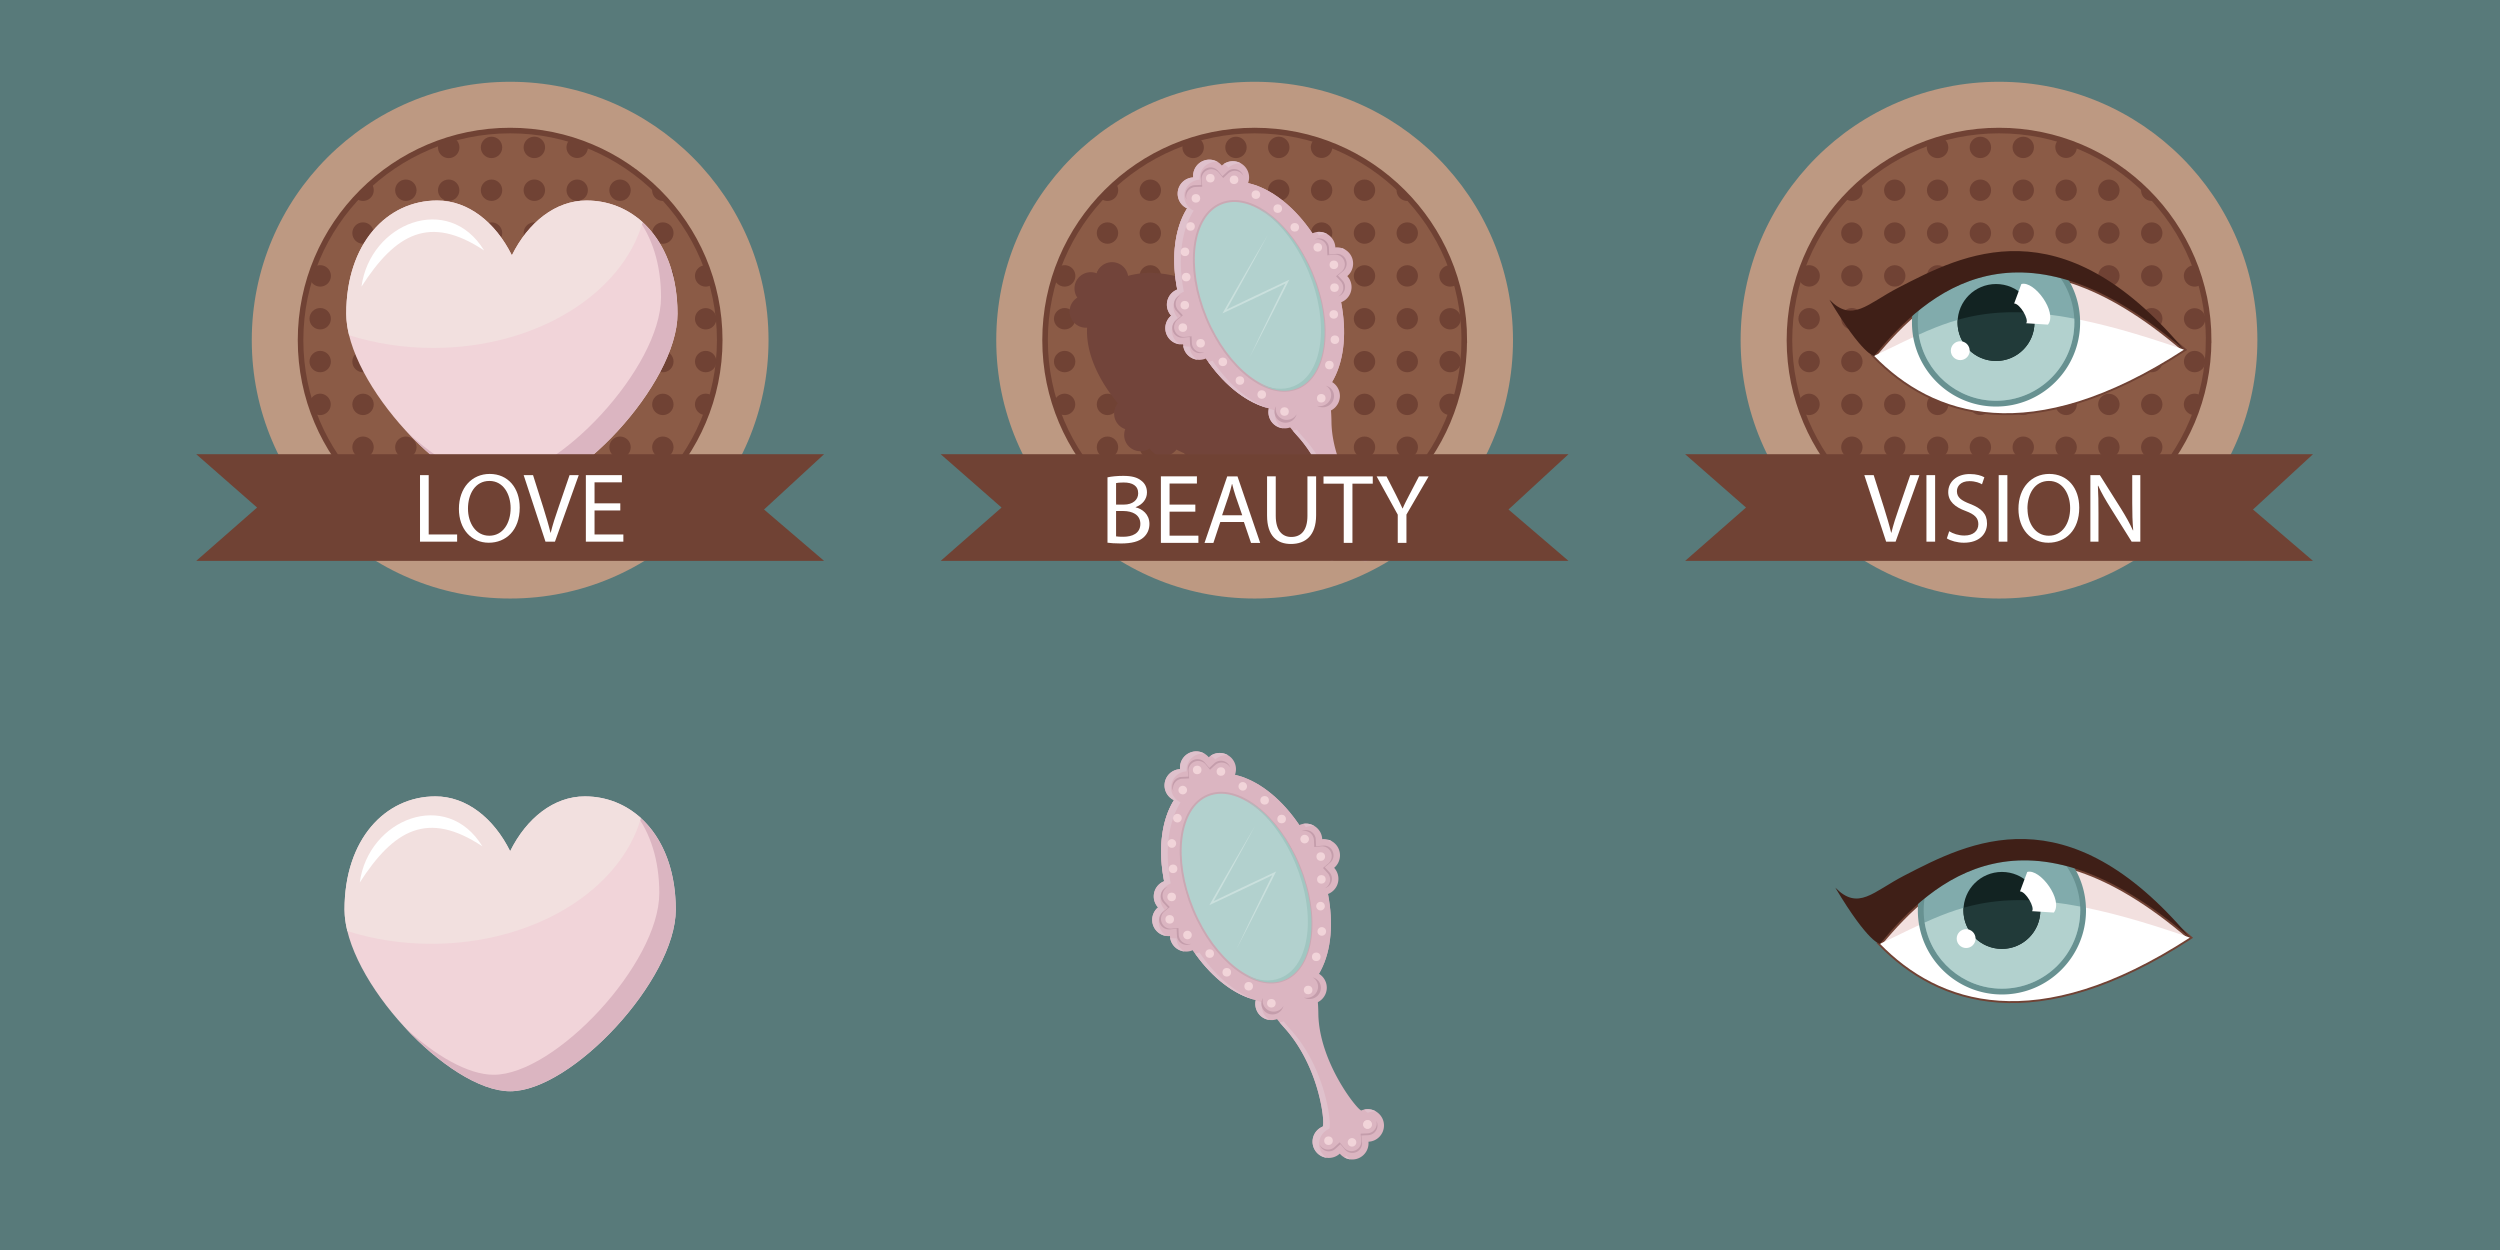 <svg xmlns="http://www.w3.org/2000/svg" viewBox="0 0 2000 1000"><path fill="#587A7A" d="M0 0h2000v1000H0z"/><circle cy="272.12" cx="408.12" r="206.7" fill="#BD9982"/><path stroke="#704234" stroke-width="4.461" stroke-miterlimit="10" d="M575.78 272.11c.001 92.452-75.215 167.67-167.67 167.67-92.452 0-167.67-75.216-167.67-167.67 0-92.452 75.215-167.67 167.67-167.67 92.46.01 167.68 75.22 167.67 167.67z" fill="#8B5B46"/><path d="M564.55 263.55a8.563 8.563 0 008.562-8.564 8.564 8.564 0 00-17.127-.001c0 4.72 3.84 8.56 8.57 8.56z" fill="#704234"/><circle cy="289.25" cx="564.55" r="8.564" fill="#704234"/><circle cy="186.45" cx="530.28" r="8.564" fill="#704234"/><circle cy="220.72" cx="530.28" r="8.564" fill="#704234"/><circle cy="254.98" cx="530.28" r="8.564" fill="#704234"/><circle cy="289.25" cx="530.28" r="8.564" fill="#704234"/><circle cy="323.51" cx="530.28" r="8.564" fill="#704234"/><circle cy="357.78" cx="530.28" r="8.564" fill="#704234"/><circle cy="152.18" cx="496.02" r="8.564" fill="#704234"/><circle cy="186.45" cx="496.02" r="8.564" fill="#704234"/><circle cy="220.72" cx="496.02" r="8.564" fill="#704234"/><circle cy="254.98" cx="496.02" r="8.564" fill="#704234"/><circle cy="289.25" cx="496.02" r="8.564" fill="#704234"/><path d="M496.02 332.08a8.563 8.563 0 008.562-8.565 8.564 8.564 0 00-17.127 0c-.01 4.72 3.82 8.56 8.56 8.56z" fill="#704234"/><circle cy="357.78" cx="496.02" r="8.564" fill="#704234"/><circle cy="392.04" cx="496.02" r="8.564" fill="#704234"/><circle cy="152.18" cx="461.75" r="8.564" fill="#704234"/><circle cy="186.45" cx="461.75" r="8.564" fill="#704234"/><circle cy="220.72" cx="461.75" r="8.564" fill="#704234"/><circle cy="254.98" cx="461.75" r="8.564" fill="#704234"/><circle cy="289.25" cx="461.75" r="8.564" fill="#704234"/><circle cy="323.51" cx="461.75" r="8.564" fill="#704234"/><circle cy="357.78" cx="461.75" r="8.564" fill="#704234"/><circle cy="392.04" cx="461.75" r="8.564" fill="#704234"/><g><path d="M427.48 126.48a8.563 8.563 0 008.562-8.564 8.563 8.563 0 10-17.127-.001c0 4.73 3.83 8.56 8.56 8.56zM427.48 160.75a8.563 8.563 0 008.562-8.564 8.563 8.563 0 10-17.127 0c0 4.72 3.83 8.56 8.56 8.56zM427.48 195.01a8.563 8.563 0 008.562-8.564 8.563 8.563 0 00-8.562-8.564c-4.732 0-8.565 3.834-8.565 8.564s3.83 8.56 8.56 8.56zM427.48 229.28a8.563 8.563 0 008.562-8.564 8.563 8.563 0 10-17.127 0c0 4.73 3.83 8.56 8.56 8.56zM427.48 263.55a8.563 8.563 0 008.562-8.564 8.563 8.563 0 10-17.127 0c0 4.72 3.83 8.55 8.56 8.56zM427.48 297.81a8.563 8.563 0 008.562-8.564 8.564 8.564 0 00-17.127-.001c0 4.73 3.83 8.56 8.56 8.56zM427.48 332.08a8.563 8.563 0 008.562-8.565 8.563 8.563 0 10-17.127 0c0 4.72 3.83 8.56 8.56 8.56zM427.48 366.34c4.729 0 8.562-3.835 8.562-8.564s-3.833-8.563-8.562-8.563a8.563 8.563 0 00-8.565 8.563c0 4.73 3.83 8.56 8.56 8.56zM427.48 400.61a8.563 8.563 0 008.562-8.565 8.564 8.564 0 00-17.127 0c0 4.73 3.83 8.57 8.56 8.57z" fill="#704234"/><circle cy="426.31" cx="427.48" r="8.564" fill="#704234"/></g><g><circle cy="117.92" cx="393.22" r="8.564" fill="#704234"/><circle cy="152.18" cx="393.22" r="8.564" fill="#704234"/><circle cy="186.45" cx="393.22" r="8.564" fill="#704234"/><circle cy="220.72" cx="393.22" r="8.564" fill="#704234"/><circle cy="254.98" cx="393.22" r="8.564" fill="#704234"/><circle cy="289.25" cx="393.22" r="8.564" fill="#704234"/><circle cy="323.51" cx="393.22" r="8.564" fill="#704234"/><circle cy="357.78" cx="393.22" r="8.564" fill="#704234"/><circle cy="392.04" cx="393.22" r="8.564" fill="#704234"/><circle cy="426.31" cx="393.22" r="8.565" fill="#704234"/></g><g><circle cy="152.18" cx="358.95" r="8.564" fill="#704234"/><circle cy="186.45" cx="358.95" r="8.564" fill="#704234"/><circle cy="220.72" cx="358.95" r="8.564" fill="#704234"/><circle cy="254.98" cx="358.95" r="8.564" fill="#704234"/><circle cy="289.25" cx="358.95" r="8.564" fill="#704234"/><circle cy="323.51" cx="358.95" r="8.564" fill="#704234"/><circle cy="357.78" cx="358.95" r="8.564" fill="#704234"/><circle cy="392.04" cx="358.95" r="8.564" fill="#704234"/></g><g><circle cy="152.18" cx="324.68" r="8.564" fill="#704234"/><circle cy="186.45" cx="324.68" r="8.564" fill="#704234"/><circle cy="220.72" cx="324.68" r="8.564" fill="#704234"/><circle cy="254.98" cx="324.68" r="8.564" fill="#704234"/><circle cy="289.25" cx="324.68" r="8.564" fill="#704234"/><circle cy="323.51" cx="324.68" r="8.564" fill="#704234"/><circle cy="357.78" cx="324.68" r="8.564" fill="#704234"/><circle cy="392.04" cx="324.68" r="8.564" fill="#704234"/></g><g><circle cy="186.45" cx="290.42" r="8.564" fill="#704234"/><circle cy="220.72" cx="290.42" r="8.564" fill="#704234"/><circle cy="254.98" cx="290.42" r="8.564" fill="#704234"/><circle cy="289.25" cx="290.42" r="8.564" fill="#704234"/><circle cy="323.51" cx="290.42" r="8.564" fill="#704234"/><circle cy="357.78" cx="290.42" r="8.564" fill="#704234"/></g><g><circle cy="254.98" cx="256.15" r="8.564" fill="#704234"/><circle cy="289.25" cx="256.15" r="8.564" fill="#704234"/></g><path d="M259.49 194.34a8.565 8.565 0 005.226-7.888c0-.407-.038-.805-.094-1.198-1.81 2.97-3.52 6-5.14 9.09zM256.15 229.28a8.564 8.564 0 000-17.128 8.534 8.534 0 00-5.497 2 166.378 166.378 0 00-2.86 8.422c.86 3.83 4.27 6.7 8.36 6.7zM296.93 146.62a169.326 169.326 0 00-12.192 11.952 8.52 8.52 0 005.685 2.172 8.563 8.563 0 006.513-14.124zM331.69 122.84a168.208 168.208 0 00-6.687 3.631c2.77-.11 5.2-1.51 6.69-3.63zM367.52 117.92a8.55 8.55 0 00-4.267-7.399 166.147 166.147 0 00-12.083 3.849 8.531 8.531 0 00-.777 3.551c0 4.73 3.833 8.564 8.563 8.564s8.57-3.83 8.57-8.56zM453.18 117.92a8.565 8.565 0 0017.129.001c0-.516-.052-1.019-.142-1.511a166.258 166.258 0 00-14.071-4.915 8.556 8.556 0 00-2.91 6.42zM522.17 149.45a8.527 8.527 0 00-.453 2.733 8.565 8.565 0 0011.145 8.167c-3.4-3.78-6.96-7.42-10.69-10.89zM555.98 220.72a8.563 8.563 0 008.564 8.564 8.509 8.509 0 005.099-1.695 165.995 165.995 0 00-5.08-15.433l-.02-.001c-4.72 0-8.56 3.84-8.56 8.57zM555.98 323.51a8.564 8.564 0 008.564 8.565l.02-.001a166.449 166.449 0 005.08-15.431 8.505 8.505 0 00-5.099-1.696c-4.72 0-8.56 3.83-8.56 8.56zM521.72 392.04c0 .957.164 1.872.453 2.732a169.395 169.395 0 0010.692-10.899 8.56 8.56 0 00-2.581-.397c-4.73.01-8.56 3.85-8.56 8.57zM453.18 426.31a8.538 8.538 0 002.917 6.427 165.563 165.563 0 0014.071-4.916c.089-.491.141-.994.142-1.511a8.563 8.563 0 00-8.564-8.563c-4.73 0-8.57 3.83-8.57 8.56zM367.52 426.31a8.563 8.563 0 00-17.126 0c0 1.269.283 2.468.777 3.552a166.147 166.147 0 0012.083 3.849 8.564 8.564 0 004.26-7.4zM325 417.76a166.077 166.077 0 006.686 3.63 8.54 8.54 0 00-6.69-3.63zM296.93 397.6a8.524 8.524 0 002.056-5.56 8.563 8.563 0 00-8.563-8.563 8.52 8.52 0 00-5.685 2.172c3.85 4.19 7.92 8.18 12.19 11.95zM264.62 358.98c.055-.392.094-.79.094-1.198a8.565 8.565 0 00-5.226-7.888c1.64 3.08 3.34 6.12 5.14 9.09zM256.15 332.08a8.565 8.565 0 000-17.128c-4.091 0-7.508 2.871-8.357 6.706.88 2.841 1.835 5.648 2.861 8.423 1.5 1.23 3.41 1.99 5.5 1.99z" fill="#704234"/><g><path d="M469.28 160.41c-24.775 0-46.651 17.349-59.78 43.835-13.129-26.486-35.006-43.835-59.782-43.835-40.159 0-72.714 34.339-72.714 90.559 0 56.217 83.226 145.32 132.5 145.32 49.271 0 132.5-89.103 132.5-145.32-.02-56.21-32.57-90.55-72.73-90.55z" fill="#F1D4D9"/><path d="M509.54 173.94c11.965 15.488 19.277 37.211 19.277 63.85 0 56.217-83.226 145.32-132.5 145.32-20.519 0-46.924-15.459-70.757-37.556 26.821 28.883 59.539 50.734 83.935 50.734 49.271 0 132.5-89.103 132.5-145.32-.01-35.37-12.9-62.07-32.46-77.02z" fill="#DBB5C1"/><path d="M514.13 177.81c-12.358-11.273-27.924-17.397-44.854-17.397-24.775 0-46.651 17.349-59.78 43.835-13.129-26.486-35.006-43.835-59.782-43.835-40.159 0-72.714 34.339-72.714 90.559 0 5.455.792 11.222 2.252 17.185 20.658 6.562 43.398 10.197 67.281 10.197 82.24.01 150.96-43.06 167.59-100.53z" fill="#F2E0DF"/><path d="M387.27 200.35c-43.639-28.948-70.858-13.394-98.079 28.948 6.91-50.98 69.56-75.61 98.08-28.95z" fill="#FFF"/></g><path fill="#704234" d="M659.26 448.7H156.98l48.68-42.67-48.68-42.67h502.28l-48.03 44.24z"/><g fill="#FFF"><path d="M336.01 380.09h6.949v47.458h22.742v5.764h-29.69v-53.22zM415.77 406.15c0 18.241-11.134 28.032-24.716 28.032-14.135 0-23.926-10.976-23.926-27.085 0-16.898 10.423-27.953 24.637-27.953 14.61 0 24.01 11.13 24.01 27zm-41.38.79c0 11.45 6.159 21.636 17.056 21.636s17.056-10.028 17.056-22.11c0-10.66-5.527-21.715-16.977-21.715s-17.14 10.57-17.14 22.18zM436.38 433.32l-17.451-53.222h7.501l8.292 26.216c2.211 7.186 4.185 13.661 5.686 19.899h.158c1.5-6.159 3.632-12.871 6.08-19.82l9.002-26.295h7.344l-19.03 53.222h-7.58zM496.24 408.36h-20.61v19.188h23.058v5.764h-30.006V380.09h28.822v5.764h-21.873v16.819h20.61v5.69z"/></g><g><circle cy="272.12" cx="1003.7" r="206.7" fill="#BD9982"/><path stroke="#704234" stroke-width="4.461" stroke-miterlimit="10" d="M1171.4 272.11c.001 92.452-75.215 167.67-167.67 167.67-92.452 0-167.67-75.216-167.67-167.67 0-92.452 75.216-167.67 167.67-167.67 92.4.01 167.7 75.22 167.7 167.67z" fill="#8B5B46"/><path d="M1160.1 263.55a8.563 8.563 0 008.562-8.564 8.564 8.564 0 00-17.127-.001c0 4.72 3.9 8.56 8.6 8.56z" fill="#704234"/><circle cy="289.25" cx="1160.1" r="8.564" fill="#704234"/><circle cy="186.45" cx="1125.8" r="8.564" fill="#704234"/><circle cy="220.72" cx="1125.8" r="8.564" fill="#704234"/><circle cy="254.98" cx="1125.8" r="8.564" fill="#704234"/><circle cy="289.25" cx="1125.8" r="8.564" fill="#704234"/><circle cy="323.51" cx="1125.8" r="8.564" fill="#704234"/><circle cy="357.78" cx="1125.8" r="8.564" fill="#704234"/><circle cy="152.18" cx="1091.6" r="8.564" fill="#704234"/><path d="M1091.6 195.01c4.728 0 8.562-3.834 8.562-8.564a8.563 8.563 0 10-17.127 0c0 4.73 3.8 8.56 8.6 8.56z" fill="#704234"/><circle cy="220.72" cx="1091.6" r="8.564" fill="#704234"/><circle cy="254.98" cx="1091.6" r="8.564" fill="#704234"/><path d="M1091.6 297.81a8.562 8.562 0 008.562-8.565 8.564 8.564 0 00-17.126.001c0 4.74 3.8 8.57 8.6 8.57zM1091.6 332.08c4.728 0 8.561-3.834 8.562-8.564a8.562 8.562 0 00-8.562-8.563 8.563 8.563 0 00-8.565 8.563c0 4.72 3.8 8.56 8.6 8.56z" fill="#704234"/><circle cy="357.78" cx="1091.6" r="8.564" fill="#704234"/><circle cy="392.04" cx="1091.6" r="8.565" fill="#704234"/><circle cy="152.18" cx="1057.3" r="8.564" fill="#704234"/><circle cy="186.45" cx="1057.3" r="8.564" fill="#704234"/><circle cy="220.72" cx="1057.3" r="8.564" fill="#704234"/><circle cy="254.98" cx="1057.3" r="8.564" fill="#704234"/><circle cy="289.25" cx="1057.3" r="8.564" fill="#704234"/><circle cy="323.51" cx="1057.3" r="8.564" fill="#704234"/><circle cy="357.78" cx="1057.3" r="8.564" fill="#704234"/><circle cy="392.04" cx="1057.3" r="8.565" fill="#704234"/><g><path d="M1023 126.48a8.563 8.563 0 008.562-8.564 8.563 8.563 0 10-17.127-.001c.1 4.73 3.9 8.56 8.6 8.56zM1023 160.75a8.563 8.563 0 008.562-8.564 8.563 8.563 0 10-17.127 0c.1 4.72 3.9 8.56 8.6 8.56zM1023 195.01a8.563 8.563 0 008.562-8.564 8.563 8.563 0 10-17.127 0c.1 4.73 3.9 8.56 8.6 8.56zM1023 229.28a8.563 8.563 0 008.562-8.564 8.563 8.563 0 10-17.127 0c.1 4.73 3.9 8.56 8.6 8.56zM1023 263.55a8.563 8.563 0 008.562-8.564 8.563 8.563 0 10-17.127 0c.1 4.72 3.9 8.55 8.6 8.56zM1023 297.81a8.563 8.563 0 008.562-8.564 8.563 8.563 0 10-17.127-.001c.1 4.73 3.9 8.56 8.6 8.56zM1023 332.08a8.563 8.563 0 008.562-8.564 8.563 8.563 0 10-17.127 0c.1 4.72 3.9 8.56 8.6 8.56zM1023 366.34a8.563 8.563 0 008.562-8.564 8.562 8.562 0 00-8.562-8.563 8.564 8.564 0 00-8.565 8.563c.1 4.73 3.9 8.56 8.6 8.56zM1023 400.61c4.729 0 8.562-3.836 8.562-8.566a8.562 8.562 0 00-8.562-8.563 8.565 8.565 0 00-8.565 8.563c.1 4.73 3.9 8.57 8.6 8.57z" fill="#704234"/><circle cy="426.31" cx="1023" r="8.564" fill="#704234"/></g><g><circle cy="117.92" cx="988.78" r="8.564" fill="#704234"/><circle cy="152.18" cx="988.78" r="8.564" fill="#704234"/><circle cy="186.45" cx="988.78" r="8.564" fill="#704234"/><circle cy="220.72" cx="988.78" r="8.564" fill="#704234"/><circle cy="254.98" cx="988.78" r="8.564" fill="#704234"/><circle cy="289.25" cx="988.78" r="8.564" fill="#704234"/><circle cy="323.51" cx="988.78" r="8.564" fill="#704234"/><circle cy="357.78" cx="988.78" r="8.564" fill="#704234"/><circle cy="392.04" cx="988.78" r="8.564" fill="#704234"/><circle cy="426.31" cx="988.78" r="8.564" fill="#704234"/></g><g><circle cy="152.18" cx="954.52" r="8.564" fill="#704234"/><circle cy="186.45" cx="954.52" r="8.564" fill="#704234"/><circle cy="220.72" cx="954.52" r="8.564" fill="#704234"/><circle cy="254.98" cx="954.52" r="8.564" fill="#704234"/><circle cy="289.25" cx="954.52" r="8.564" fill="#704234"/><circle cy="323.51" cx="954.52" r="8.564" fill="#704234"/><circle cy="357.78" cx="954.52" r="8.564" fill="#704234"/><circle cy="392.04" cx="954.52" r="8.565" fill="#704234"/></g><g><circle cy="152.18" cx="920.25" r="8.564" fill="#704234"/><circle cy="186.45" cx="920.25" r="8.564" fill="#704234"/><circle cy="220.72" cx="920.25" r="8.564" fill="#704234"/><circle cy="254.98" cx="920.25" r="8.564" fill="#704234"/><circle cy="289.25" cx="920.25" r="8.564" fill="#704234"/><circle cy="323.51" cx="920.25" r="8.564" fill="#704234"/><circle cy="357.78" cx="920.25" r="8.564" fill="#704234"/><circle cy="392.04" cx="920.25" r="8.565" fill="#704234"/></g><g><circle cy="186.45" cx="885.98" r="8.564" fill="#704234"/><circle cy="220.72" cx="885.98" r="8.564" fill="#704234"/><circle cy="254.98" cx="885.98" r="8.564" fill="#704234"/><circle cy="289.25" cx="885.98" r="8.564" fill="#704234"/><circle cy="323.51" cx="885.98" r="8.564" fill="#704234"/><circle cy="357.78" cx="885.98" r="8.564" fill="#704234"/></g><g><circle cy="254.98" cx="851.72" r="8.564" fill="#704234"/><circle cy="289.25" cx="851.72" r="8.564" fill="#704234"/></g><path d="M855.06 194.34a8.565 8.565 0 005.226-7.888c0-.407-.038-.805-.094-1.198-1.82 2.97-3.52 6-5.14 9.09zM851.72 229.28a8.562 8.562 0 008.563-8.564 8.564 8.564 0 00-8.563-8.565c-2.094 0-4.01.754-5.497 2.001a168.39 168.39 0 00-2.86 8.422c.85 3.83 4.27 6.7 8.36 6.7zM892.49 146.62a169.12 169.12 0 00-12.192 11.952 8.52 8.52 0 005.686 2.171 8.563 8.563 0 008.563-8.564c0-2.12-.78-4.06-2.06-5.56zM927.26 122.84a167.512 167.512 0 00-6.687 3.631 8.599 8.599 0 006.69-3.63zM963.08 117.92c0-3.162-1.718-5.916-4.267-7.4a166.147 166.147 0 00-12.083 3.849 8.531 8.531 0 00-.777 3.551c0 4.73 3.834 8.564 8.563 8.564s8.57-3.83 8.57-8.56zM1048.7 117.92a8.565 8.565 0 0017.128.001 8.45 8.45 0 00-.142-1.511 166.258 166.258 0 00-14.071-4.915c-1.8 1.56-3 3.86-3 6.42zM1117.7 149.45a8.527 8.527 0 00-.453 2.733 8.565 8.565 0 0011.145 8.167c-3.4-3.78-6.9-7.42-10.7-10.89zM1151.5 220.72a8.564 8.564 0 008.565 8.564 8.517 8.517 0 005.099-1.695 166.067 166.067 0 00-5.079-15.432l-.02-.001c-4.7 0-8.6 3.84-8.6 8.57zM1151.5 323.51a8.562 8.562 0 008.564 8.564l.02-.001a166.145 166.145 0 005.079-15.431 8.505 8.505 0 00-5.099-1.696c-4.7.01-8.6 3.84-8.6 8.57zM1117.3 392.04c0 .957.163 1.873.453 2.733a168.89 168.89 0 0010.692-10.9 8.564 8.564 0 00-2.581-.397c-4.8.01-8.6 3.85-8.6 8.57zM1048.7 426.31a8.538 8.538 0 002.916 6.426 165.441 165.441 0 0014.071-4.916c.089-.491.142-.994.142-1.51a8.563 8.563 0 00-8.564-8.563c-4.6 0-8.5 3.83-8.5 8.56zM963.08 426.31a8.563 8.563 0 00-17.126 0c0 1.269.283 2.468.777 3.551a166.147 166.147 0 0012.083 3.849 8.564 8.564 0 004.26-7.4zM920.57 417.76a165.398 165.398 0 006.686 3.63 8.555 8.555 0 00-6.69-3.63zM892.49 397.6a8.526 8.526 0 002.056-5.56 8.562 8.562 0 00-8.563-8.563 8.522 8.522 0 00-5.686 2.172c3.86 4.19 7.93 8.18 12.19 11.95zM860.19 358.98c.055-.392.094-.79.094-1.198a8.565 8.565 0 00-5.226-7.888c1.63 3.08 3.33 6.12 5.14 9.09zM851.72 332.08a8.564 8.564 0 000-17.127c-4.091 0-7.508 2.87-8.357 6.706a167.424 167.424 0 002.861 8.423 8.612 8.612 0 005.5 1.99z" fill="#704234"/><path d="M1139.7 404.07a12.917 12.917 0 00-7.681-2.786l.027-.014c-.11-.003-.22.006-.33.006a11.882 11.882 0 00-1.227.051c-.211.019-.423.041-.633.07a14.55 14.55 0 00-1.219.228 11.72 11.72 0 00-.55.146c-.217.061-.432.125-.645.197-.174.059-.344.125-.515.19-.218.084-.434.171-.647.267-.16.072-.317.152-.475.23a13.15 13.15 0 00-.643.34c-.146.085-.29.177-.435.267-.213.133-.423.269-.629.415-.136.096-.266.2-.397.301-.205.158-.408.318-.604.489-.037.032-.076.059-.112.091l.011.003a13.059 13.059 0 00-1.558 1.633c-1.526 1.927-48.419-16.813-67.945-51.153-1.5-2.639-3.07-5.179-4.7-7.626 3.761-5.579 2.655-13.195-2.709-17.439a12.921 12.921 0 00-7.552-2.783c.26-8.878-1.579-18.33-5.485-28.107-4.267-10.681-10.845-21.304-19.217-31.235.073-.088.153-.166.225-.256 4.454-5.63 3.503-13.805-2.126-18.261a13.003 13.003 0 00-3.971-2.146c2.002-5.173.518-11.258-4.06-14.882a12.942 12.942 0 00-9.055-2.759c-.078.005-.155.014-.232.021a12.998 12.998 0 00-6.129 2.207 12.962 12.962 0 00-3.003-3.373 12.92 12.92 0 00-7.681-2.786c.01-.004.019-.01.027-.014-.121-.004-.242.004-.363.004-.174 0-.348 0-.521.006-.227.008-.452.026-.679.046-.168.015-.337.027-.506.049-.232.03-.464.072-.695.115-.158.029-.317.053-.475.087-.259.058-.514.131-.77.204-.126.037-.255.064-.38.105-.366.117-.727.251-1.083.401-.158.067-.312.147-.468.221-.202.095-.406.188-.604.293-.171.092-.336.194-.503.293-.177.106-.354.21-.526.324-.168.11-.33.229-.493.349-.103.075-.21.142-.312.22l.013.007a12.963 12.963 0 00-2.24 2.199c-.071.09-.129.186-.198.278-11.59-5.868-23.438-9.831-34.813-11.531-7.646-1.143-14.861-1.23-21.556-.297l.085-.021c-.093.012-.183.031-.274.044-.527.075-1.046.166-1.566.254-.347.059-.7.104-1.044.169l.003.017c-1.544.29-3.069.615-4.552 1.02-.289.079-.563.182-.85.265a12.936 12.936 0 00-12.443-10.987c.009-.003.019-.01.027-.013-.09-.003-.179.008-.27.007-.307-.003-.612.006-.918.024-.158.01-.315.018-.474.033-.343.033-.683.083-1.021.144-.116.021-.233.034-.349.058-.458.094-.912.209-1.359.353-.031.01-.062.024-.093.034-.408.134-.809.29-1.203.464-.132.058-.259.126-.389.189-.292.14-.579.289-.86.452a13.977 13.977 0 00-1.197.79c-.14.104-.278.206-.414.315-.256.205-.501.425-.743.652-.112.105-.228.205-.338.315-.342.345-.672.707-.98 1.097a12.852 12.852 0 00-.747 1.054c-.217.339-.415.685-.598 1.036l-.008.014h.001c-.314.607-.584 1.23-.795 1.867a12.966 12.966 0 00-4.28-.859h.001H873a13.068 13.068 0 00-4.32.599l-.12.037c-.453.147-.9.317-1.338.515l-.046.022c-.397.182-.786.389-1.167.613l-.227.134c-.393.242-.777.5-1.147.787-.022.018-.044.039-.067.057a12.936 12.936 0 00-1.223 1.101c-.328.333-.646.679-.942 1.054-3.623 4.577-3.671 10.839-.533 15.415a12.962 12.962 0 00-3.372 3.003c-4.456 5.628-3.505 13.803 2.125 18.259.343.271.695.521 1.057.752.128.082.262.15.392.228.235.14.47.282.71.405.161.082.326.149.489.224.217.1.433.203.653.291.178.069.357.125.537.188.211.073.421.148.635.209.188.054.379.096.569.141.208.05.416.102.626.141.196.037.394.062.59.09.206.028.411.058.617.076.201.019.403.027.605.036.203.009.406.018.609.017.203 0 .406-.009.609-.019.119-.006.239-.002.358-.011-.015.29-.037.58-.046.873-.311 8.962 1.533 18.518 5.483 28.404a96.808 96.808 0 001.614 3.781c.172.381.359.761.536 1.142.411.882.83 1.764 1.271 2.644.222.441.454.881.684 1.321.429.825.866 1.649 1.321 2.471a112.699 112.699 0 002.213 3.814c.256.421.511.842.772 1.263.545.875 1.108 1.746 1.682 2.614.236.358.468.718.71 1.076.688 1.02 1.4 2.034 2.127 3.045.144.199.28.4.425.599a133.893 133.893 0 005.756 7.343c.033.04.064.08.098.12-.072.087-.146.172-.216.259-4.456 5.628-3.504 13.804 2.124 18.26a12.996 12.996 0 003.973 2.147c-2.003 5.174-.519 11.257 4.06 14.88.433.342.885.643 1.345.922.084.05.166.104.251.152.447.258.904.485 1.371.685.085.037.171.07.257.104 1.001.402 2.035.674 3.082.817l.144.021c.534.066 1.07.098 1.605.099l.097-.001a13.003 13.003 0 007.266-2.264c.212.345.444.678.69 1.004l.004.004c.29.385.61.751.948 1.107a13.052 13.052 0 001.358 1.258c.431.341.881.64 1.339.917.134.082.27.155.405.231.354.197.712.376 1.076.537.129.057.256.119.387.172.48.194.968.363 1.462.496.082.022.165.035.247.056a12.833 12.833 0 002.956.381c.106.001.213.01.319.009a13.016 13.016 0 001.528-.106c.104-.014.206-.035.31-.051.412-.063.821-.146 1.227-.249.133-.034.266-.067.398-.105.451-.129.896-.279 1.333-.457.034-.014.071-.022.105-.037h-.006a12.936 12.936 0 005.171-3.919c.071-.09.13-.187.198-.279 1.006.509 2.013.997 3.021 1.476l-.004.004c.079.038.158.071.238.108a128.83 128.83 0 003.342 1.524c.204.091.408.183.613.272 1.107.481 2.217.94 3.325 1.385.222.089.442.181.664.269 1.081.426 2.162.831 3.243 1.222.251.091.501.187.752.276 1.036.368 2.071.712 3.105 1.046.297.096.593.199.888.292.983.309 1.965.595 2.945.874.341.097.683.203 1.022.297.938.257 1.875.489 2.811.719.374.091.75.194 1.123.281.933.217 1.86.408 2.788.597.367.074.736.162 1.103.232a89.716 89.716 0 007.596 1.135c.45.048.89.075 1.336.115.785.072 1.57.145 2.346.192.535.033 1.062.046 1.591.069.673.027 1.348.058 2.013.068.567.009 1.127 0 1.688-.004.613-.004 1.227-.008 1.832-.028.581-.019 1.155-.052 1.729-.085a67.896 67.896 0 001.711-.115c.583-.048 1.16-.108 1.736-.172a59.597 59.597 0 004.908-.739 58.709 58.709 0 001.67-.344c.2-.044.406-.078.605-.125l-.174.021c.624-.144 1.25-.285 1.862-.449.016.054.027.109.044.163h-.003l.014.042c.068.232.147.46.229.689a12.402 12.402 0 00.399.996c.064.144.137.284.207.425.093.187.181.374.282.557.169.302.352.598.545.888.084.124.176.243.264.365a11.65 11.65 0 00.737.93c.175.201.358.396.548.588.09.091.178.183.27.272.289.275.589.543.908.796.432.341.883.64 1.342.919.131.079.264.151.396.226.359.201.724.383 1.095.546.122.054.243.113.366.163.486.197.98.367 1.48.502.063.017.129.027.191.043a12.963 12.963 0 001.748.313c.434.049.867.076 1.302.08.084.001.168.008.252.007a13.235 13.235 0 001.567-.109c.078-.01.154-.027.232-.038.443-.066.884-.156 1.319-.268.11-.028.221-.056.331-.087.494-.14.981-.301 1.457-.5l.012-.004a12.911 12.911 0 004.746-3.438 140.427 140.427 0 008.261 3.098c41.065 13.937 66.917 52.456 65.391 54.382-4.456 5.63 22.064 13.564 22.532 12.162a13.012 13.012 0 008.449.308l.081-.025a12.931 12.931 0 006.35-4.341c3.623-4.579 3.671-10.84.533-15.415a12.984 12.984 0 003.374-3.003c4.3-5.6 3.3-13.77-2.3-18.23z" fill="#72443A"/><g><path d="M1099.7 414.99c-2.27.943-34.148-38.222-34.529-77.724-.635-65.932-51.936-107.7-59.488-104.56-7.552 3.139-12.136 67.073 32.142 115.93 29.12 32.134 32.995 78.361 30.727 79.304-6.63 2.755-9.771 10.361-7.015 16.99 2.754 6.63 44.252.58 43.732-4.944a12.94 12.94 0 004.407-.986c6.629-2.755 9.77-10.361 7.016-16.991-2.6-6.63-10.2-9.77-16.9-7.02z" fill="#DBB5C1"/><path d="M1044 324.94c-8.74 3.634-18.639 4.254-28.625 1.799-8.709-2.14-17.401-6.516-25.839-13.009-15.93-12.252-29.781-31.224-39.006-53.422-9.224-22.199-12.898-45.4-10.346-65.333 1.352-10.56 4.383-19.808 9.009-27.49 5.306-8.812 12.729-15.388 21.47-19.021s18.639-4.254 28.626-1.799c8.708 2.142 17.402 6.519 25.84 13.009 15.928 12.252 29.779 31.226 39.005 53.423 9.224 22.199 12.898 45.401 10.347 65.334-1.352 10.56-4.383 19.807-9.01 27.491-5.3 8.81-12.7 15.39-21.5 19.02z" fill="#DBB5C1"/><path d="M1044 324.94c-8.74 3.634-18.639 4.254-28.625 1.799-8.709-2.14-17.401-6.516-25.839-13.009-15.93-12.252-29.781-31.224-39.006-53.422-9.224-22.199-12.898-45.4-10.346-65.333 1.352-10.56 4.383-19.808 9.009-27.49 5.306-8.812 12.729-15.388 21.47-19.021s18.639-4.254 28.626-1.799c8.708 2.142 17.402 6.519 25.84 13.009 15.928 12.252 29.779 31.226 39.005 53.423 9.224 22.199 12.898 45.401 10.347 65.334-1.352 10.56-4.383 19.807-9.01 27.491-5.3 8.81-12.7 15.39-21.5 19.02z" fill="#DBB5C1"/><ellipse cy="236.7" rx="45.902" transform="rotate(-22.564 1007.48 236.714)" ry="79.945" stroke="#CAA8B3" cx="1007.4" stroke-miterlimit="10" stroke-width="1.561" fill="#B2D1CE"/><path d="M1005.7 165.67c15.766 9.265 31.177 27.833 41.137 51.803 16.943 40.771 11.701 81.71-11.708 91.438-8.798 3.656-18.911 2.382-29.006-2.795 11.054 6.495 22.282 8.418 31.931 4.409 23.409-9.728 28.65-50.667 11.708-91.438-10.5-25.45-27.2-44.82-44-53.42z" fill="#A1C6C1"/><path d="M981.29 129.98a13.02 13.02 0 00-3.807 2.429c-3.547-4.266-9.586-5.924-14.978-3.684-5.392 2.241-8.476 7.69-7.957 13.214a12.995 12.995 0 00-4.406.986c-6.63 2.755-9.771 10.362-7.015 16.992 2.754 6.628 10.362 9.768 16.99 7.014 5.393-2.24 8.477-7.691 7.957-13.214a12.98 12.98 0 004.406-.985c1.441-.6 2.721-1.43 3.808-2.429 3.549 4.265 9.589 5.923 14.979 3.683 6.629-2.754 9.77-10.362 7.016-16.99-2.76-6.63-10.37-9.77-17-7.02zM1063.9 328.75c-1.443.6-2.932.919-4.407.985.521 5.524-2.563 10.976-7.956 13.217-5.392 2.24-11.43.58-14.979-3.686a12.962 12.962 0 01-3.806 2.429c-6.629 2.755-14.236-.387-16.991-7.015-2.755-6.629.386-14.237 7.015-16.992 5.392-2.24 11.43-.58 14.979 3.685a12.98 12.98 0 013.808-2.429c1.443-.6 2.932-.919 4.407-.985-.52-5.524 2.564-10.975 7.955-13.215 6.631-2.754 14.237.385 16.991 7.015 2.8 6.63-.4 14.24-7 16.99zM934.51 248.72a12.99 12.99 0 002.428 3.808c-4.264 3.547-5.923 9.586-3.682 14.977 2.239 5.393 7.689 8.478 13.214 7.958.066 1.475.387 2.965.985 4.406 2.753 6.628 10.361 9.77 16.99 7.015s9.771-10.362 7.016-16.991c-2.24-5.391-7.691-8.476-13.215-7.956a12.962 12.962 0 00-.985-4.406 12.983 12.983 0 00-2.428-3.808c4.264-3.549 5.923-9.587 3.683-14.978-2.755-6.631-10.362-9.772-16.99-7.017-6.64 2.75-9.78 10.35-7.03 16.99zM1067.3 193.53c.601 1.442.919 2.932.984 4.408 5.524-.52 10.975 2.564 13.216 7.956 2.24 5.392.581 11.432-3.684 14.979a13.011 13.011 0 012.428 3.807c2.754 6.629-.387 14.236-7.015 16.994-6.629 2.752-14.237-.387-16.991-7.017-2.24-5.391-.58-11.432 3.684-14.977-1-1.09-1.828-2.366-2.43-3.809a12.938 12.938 0 01-.982-4.405c-5.525.517-10.975-2.567-13.215-7.958-2.756-6.628.385-14.236 7.014-16.991 6.6-2.75 14.2.39 17 7.02z" fill="#DBB5C1"/><g fill="#DFC1CC"><path d="M1055.2 188.42c.102-.046.203-.093.307-.136a12.91 12.91 0 016.422-.917 13.002 13.002 0 00-8.643-1.696c.7.92 1.3 1.83 1.9 2.76zM982.73 134.18a12.987 12.987 0 013.806-2.428 12.942 12.942 0 016.423-.916 12.981 12.981 0 00-11.665-.85c-.785.328-1.519.729-2.204 1.183 1.36.78 2.6 1.78 3.63 3.02zM938.5 269.27c-2.239-5.392-.579-11.431 3.686-14.979a12.967 12.967 0 01-2.429-3.807c-2.755-6.63.386-14.237 7.015-16.991.104-.044.209-.083.314-.123-2.492-12.748-3.074-25.226-1.612-36.631 1.352-10.559 4.383-19.808 9.011-27.491.15-.25.309-.492.464-.74a12.947 12.947 0 01-6.573-6.818c-2.755-6.629.386-14.237 7.014-16.99a12.957 12.957 0 014.407-.987c-.519-5.523 2.565-10.974 7.958-13.215a12.938 12.938 0 016.414-.912c-3.411-2.037-7.706-2.498-11.656-.854-5.392 2.241-8.476 7.69-7.957 13.214a12.995 12.995 0 00-4.406.986c-6.63 2.755-9.771 10.362-7.015 16.992a12.939 12.939 0 006.571 6.817c-.153.248-.313.491-.464.743-4.626 7.682-7.657 16.93-9.009 27.49-1.461 11.408-.879 23.884 1.613 36.631-.106.041-.212.078-.315.121-6.629 2.755-9.77 10.362-7.016 16.992a12.99 12.99 0 002.428 3.808c-4.264 3.547-5.923 9.586-3.682 14.977 1.877 4.523 6.015 7.411 10.556 7.922-2.3-1.39-4.2-3.49-5.31-6.16zM1003.7 148.23c.285.067.567.125.853.196a55.11 55.11 0 011.989.531 60.519 60.519 0 00-2.75-.994c0 .09 0 .17-.1.26zM1073.5 199.71a12.881 12.881 0 012.657.037 12.94 12.94 0 00-2.773-1.249c.1.4.1.8.1 1.21zM1101.9 414.31c1.618 1.724 2.73 2.594 3.094 2.444a12.938 12.938 0 016.422-.917c-2.8-1.66-6.2-2.27-9.5-1.52zM1066.8 446.69c-2.754-6.627.387-14.234 7.016-16.991 2.27-.943-1.607-47.169-30.727-79.304a140.259 140.259 0 01-5.704-6.708 12.978 12.978 0 01-3.212.714 137.1 137.1 0 003.675 4.229c29.12 32.134 32.995 78.361 30.727 79.304-6.63 2.755-9.771 10.361-7.015 16.99 1.8 4.53 6.3 4.45 5.2 1.77zM952.7 281.63c-.6-1.443-.92-2.931-.985-4.406a13.03 13.03 0 01-5.125-.551c.148 1.071.433 2.144.868 3.191 1.881 4.527 6.021 7.422 10.57 7.931a12.777 12.777 0 01-5.34-6.16zM1026.3 342.61a12.932 12.932 0 01-5.328-6.164 12.938 12.938 0 01-.634-8.022 58.472 58.472 0 01-5.274-1.606c-.58 2.539-.41 5.275.667 7.863 1.8 4.52 6 7.42 10.5 7.93zM994.82 315.49c-9.114-7.013-17.547-16.227-24.824-26.986-.103.046-.205.095-.309.137a12.99 12.99 0 01-3.018.846c6.827 9.58 14.582 17.831 22.909 24.235 7.8 6.003 15.819 10.191 23.868 12.482-6.2-2.43-12.5-6.01-18.58-10.71z"/></g><path d="M1068.8 203.12l-5.442.512-.241-5.46a7.772 7.772 0 00-.594-2.642c-1.649-3.969-6.221-5.858-10.189-4.208a7.995 7.995 0 00-.711.339c3.781-1.144 7.9.748 9.448 4.471.353.848.552 1.738.591 2.642l.244 5.461 5.441-.513c3.418-.321 6.604 1.597 7.924 4.773s.433 6.786-2.209 8.983l-4.201 3.497 3.701 4.025a7.744 7.744 0 011.453 2.28c1.548 3.724-.019 7.979-3.496 9.853.248-.076.496-.165.742-.268 3.97-1.648 5.855-6.219 4.206-10.19a7.76 7.76 0 00-1.454-2.28l-3.699-4.026 4.203-3.496a7.757 7.757 0 002.206-8.983c-1.2-3.16-4.4-5.08-7.8-4.76zM940.64 256.37l4.201-3.497-3.697-4.024a7.714 7.714 0 01-1.456-2.283c-1.649-3.969.238-8.54 4.207-10.19a8.21 8.21 0 01.741-.265c-3.477 1.875-5.042 6.127-3.495 9.85a7.774 7.774 0 001.454 2.284l3.698 4.025-4.201 3.496a7.76 7.76 0 00-2.207 8.984 7.758 7.758 0 007.924 4.772l5.442-.512.242 5.46c.041.905.239 1.792.592 2.64 1.548 3.724 5.667 5.616 9.448 4.473a8 8 0 01-.711.338c-3.97 1.649-8.54-.238-10.19-4.207a7.726 7.726 0 01-.591-2.64l-.243-5.461-5.441.513a7.758 7.758 0 01-7.924-4.775c-1.31-3.19-.43-6.8 2.21-8.99zM974.45 136.74l3.496 4.202 4.023-3.699a7.821 7.821 0 012.284-1.455c3.97-1.65 8.54.238 10.189 4.207.103.246.191.493.267.741-1.875-3.478-6.127-5.042-9.853-3.495a7.74 7.74 0 00-2.283 1.456l-4.025 3.697-3.494-4.201a7.755 7.755 0 00-8.982-2.208 7.753 7.753 0 00-4.774 7.923l.512 5.443-5.461.243a7.802 7.802 0 00-2.641.591c-3.724 1.548-5.614 5.666-4.471 9.448a7.872 7.872 0 01-.34-.711c-1.649-3.97.237-8.542 4.206-10.189a7.703 7.703 0 012.641-.591l5.462-.243-.512-5.442a7.759 7.759 0 014.773-7.924 7.71 7.71 0 018.96 2.2zM1100.1 440.44l-.511-5.44 5.46-.243a7.787 7.787 0 002.642-.591c3.969-1.65 5.856-6.222 4.207-10.193a8.256 8.256 0 00-.338-.71c1.143 3.781-.748 7.902-4.471 9.448a7.748 7.748 0 01-2.645.591l-5.459.244.512 5.441a7.758 7.758 0 01-4.772 7.924 7.758 7.758 0 01-8.984-2.207l-3.497-4.202-4.023 3.698a7.698 7.698 0 01-2.281 1.454c-3.725 1.549-7.977-.018-9.852-3.496.075.25.163.499.265.743 1.649 3.969 6.222 5.856 10.19 4.207a7.741 7.741 0 002.28-1.454l4.025-3.7 3.496 4.201a7.76 7.76 0 008.983 2.209c3.2-1.32 5.1-4.5 4.8-7.92z" fill="#C49DAB"/><path d="M1014.3 187.81l-8.404 15.475-8.481 15.431-8.519 15.411-8.596 15.367-.913-.98 25.061-11.999 25.128-11.857 1.828-.863-.906 1.802-7.612 15.123-7.679 15.089a1924.646 1924.646 0 01-7.719 15.069l-7.793 15.033 7.297-15.279a1925.468 1925.468 0 017.371-15.242l7.41-15.223 7.479-15.189.922.938-25.059 12.005-25.124 11.863-2.013.95 1.1-1.93 8.71-15.302 8.788-15.258 8.824-15.238 8.9-15.19z" fill="#CAE0DD"/><path d="M1060.7 308.6a8.54 8.54 0 013.595 4.097c1.851 4.457-.356 9.613-4.934 11.514a9.086 9.086 0 01-5.779.41 9.035 9.035 0 008.045.525c4.578-1.902 6.786-7.055 4.936-11.512-1-2.59-3.2-4.37-5.8-5.03zM1020.9 325.14a8.544 8.544 0 00.369 5.439c1.852 4.456 7.063 6.526 11.639 4.624a9.074 9.074 0 004.367-3.804 9.03 9.03 0 01-5.302 6.072c-4.575 1.902-9.788-.168-11.64-4.623-1.2-2.59-.9-5.42.5-7.71z" fill="#C49DAB"/><circle cy="211.86" cx="1067.1" r="3.437" fill="#F1D4D9"/><circle cy="197.89" cx="1054.2" r="3.436" fill="#F1D4D9"/><circle cy="230.12" cx="1067.6" r="3.437" fill="#F1D4D9"/><circle cy="251.53" cx="1067" r="3.437" fill="#F1D4D9"/><circle cy="271.77" cx="1067.9" r="3.437" fill="#F1D4D9"/><circle cy="292.06" cx="1063.5" r="3.437" fill="#F1D4D9"/><circle cy="289.49" cx="978.26" r="3.437" fill="#F1D4D9"/><circle cy="304.45" cx="991.92" r="3.437" fill="#F1D4D9"/><circle cy="315.62" cx="1009.4" r="3.437" fill="#F1D4D9"/><circle cy="221.68" cx="948.95" r="3.437" fill="#F1D4D9"/><circle cy="201.45" cx="947.98" r="3.438" fill="#F1D4D9"/><circle cy="181.15" cx="952.42" r="3.436" fill="#F1D4D9"/><circle cy="181.85" cx="1035.8" r="3.438" fill="#F1D4D9"/><circle cy="166.89" cx="1022.2" r="3.436" fill="#F1D4D9"/><circle cy="155.72" cx="1004.7" r="3.437" fill="#F1D4D9"/><circle cy="318.61" cx="1057" r="3.437" fill="#F1D4D9"/><circle cy="426.17" cx="1104.6" r="3.437" fill="#F1D4D9"/><circle cy="440.53" cx="1092.1" r="3.437" fill="#F1D4D9"/><circle cy="439.17" cx="1073.3" r="3.437" fill="#F1D4D9"/><circle cy="426.17" cx="1104.6" r="3.437" fill="#F1D4D9"/><circle cy="329.23" cx="1027.6" r="3.437" fill="#F1D4D9"/><circle cy="262.1" cx="946.26" r="3.437" fill="#F1D4D9"/><circle cy="244.15" cx="947.83" r="3.437" fill="#F1D4D9"/><circle cy="274.62" cx="960.49" r="3.438" fill="#F1D4D9"/><circle cy="142.56" cx="968.25" r="3.437" fill="#F1D4D9"/><circle cy="158.68" cx="956.71" r="3.437" fill="#F1D4D9"/><circle cy="143.84" cx="987.24" r="3.437" fill="#F1D4D9"/></g><path fill="#704234" d="M1254.8 448.7H752.54l48.69-42.67-48.69-42.67h502.26l-48 44.24z"/><g fill="#FFF"><path d="M885.99 381.88c3.001-.711 7.817-1.185 12.556-1.185 6.869 0 11.292 1.185 14.529 3.869 2.764 2.053 4.501 5.212 4.501 9.397 0 5.211-3.475 9.712-9.002 11.687v.237c5.054 1.185 10.976 5.37 10.976 13.266 0 4.58-1.815 8.133-4.58 10.66-3.632 3.396-9.633 4.975-18.319 4.975-4.737 0-8.37-.316-10.66-.631v-52.29zm6.87 21.8h6.238c7.186 0 11.449-3.869 11.449-9.002 0-6.159-4.658-8.686-11.607-8.686-3.158 0-4.975.237-6.08.474v17.22zm0 25.42c1.421.237 3.316.315 5.765.315 7.106 0 13.66-2.605 13.66-10.344 0-7.186-6.238-10.265-13.739-10.265h-5.686v20.28zM956.27 409.36h-20.61v19.188h23.058v5.764h-30.006V381.09h28.821v5.764H935.66v16.819h20.61v5.69zM976.25 417.58l-5.527 16.74h-7.106l18.161-53.222h8.213l18.161 53.222h-7.344l-5.685-16.74h-18.87zm17.53-5.37l-5.291-15.319c-1.184-3.474-1.974-6.633-2.764-9.712h-.157c-.79 3.08-1.58 6.396-2.686 9.634l-5.211 15.398h16.11zM1020.6 381.09v31.585c0 11.845 5.29 16.898 12.396 16.898 7.818 0 12.951-5.212 12.951-16.898V381.09h6.948v31.112c0 16.346-8.606 22.979-20.136 22.979-10.896 0-19.109-6.159-19.109-22.742V381.09h6.9zM1075 386.94h-16.188v-5.843h39.403v5.843h-16.267v47.378H1075v-47.38zM1118.2 434.32v-22.584l-16.898-30.638h7.896l7.502 14.687c1.974 4.027 3.632 7.265 5.29 10.976h.158c1.422-3.474 3.316-6.949 5.37-10.976l7.659-14.687h7.738l-17.767 30.559v22.663h-7z"/></g></g><g><path d="M1089.2 888.38c-2.271.943-34.148-38.223-34.528-77.723-.635-65.932-51.938-107.7-59.49-104.56-7.551 3.139-12.135 67.072 32.142 115.93 29.119 32.135 32.995 78.361 30.727 79.305-6.63 2.754-9.771 10.361-7.015 16.99 2.754 6.629 10.362 9.77 16.99 7.016 1.443-.6 2.718-1.43 3.808-2.428 3.548 4.264 9.587 5.922 14.979 3.682 5.391-2.24 8.475-7.689 7.956-13.215a12.984 12.984 0 004.407-.984c6.629-2.756 9.77-10.361 7.016-16.992-2.8-6.65-10.4-9.79-17.1-7.03z" fill="#DBB5C1"/><path d="M1033.5 798.32c-8.741 3.635-18.64 4.256-28.627 1.799-8.708-2.139-17.401-6.516-25.838-13.008-15.929-12.252-29.781-31.225-39.006-53.422-9.224-22.201-12.898-45.402-10.346-65.334 1.352-10.561 4.383-19.809 9.009-27.49 5.306-8.813 12.73-15.387 21.47-19.021 8.741-3.633 18.639-4.254 28.626-1.799 8.708 2.143 17.402 6.52 25.84 13.01 15.927 12.254 29.778 31.227 39.005 53.422 9.225 22.199 12.898 45.402 10.346 65.334-1.351 10.563-4.382 19.809-9.009 27.492-5.2 8.81-12.6 15.39-21.4 19.02z" fill="#DBB5C1"/><path d="M1033.5 798.32c-8.741 3.635-18.64 4.256-28.627 1.799-8.708-2.139-17.401-6.516-25.838-13.008-15.929-12.252-29.781-31.225-39.006-53.422-9.224-22.201-12.898-45.402-10.346-65.334 1.352-10.561 4.383-19.809 9.009-27.49 5.306-8.813 12.73-15.387 21.47-19.021 8.741-3.633 18.639-4.254 28.626-1.799 8.708 2.143 17.402 6.52 25.84 13.01 15.927 12.254 29.778 31.227 39.005 53.422 9.225 22.199 12.898 45.402 10.346 65.334-1.351 10.563-4.382 19.809-9.009 27.492-5.2 8.81-12.6 15.39-21.4 19.02z" fill="#DBB5C1"/><ellipse cy="710.08" rx="45.902" transform="rotate(-22.564 996.978 710.152)" ry="79.946" stroke="#CAA8B3" cx="996.88" stroke-miterlimit="10" stroke-width="1.561" fill="#B2D1CE"/><path d="M995.2 639.06c15.766 9.264 31.176 27.832 41.136 51.801 16.943 40.773 11.702 81.711-11.708 91.438-8.798 3.656-18.911 2.383-29.006-2.793 11.053 6.494 22.282 8.416 31.93 4.408 23.41-9.729 28.652-50.668 11.709-91.439-10.5-25.46-27.2-44.83-44-53.42z" fill="#A1C6C1"/><path d="M970.79 603.37a13.01 13.01 0 00-3.807 2.43c-3.547-4.268-9.586-5.926-14.978-3.684-5.392 2.24-8.476 7.688-7.957 13.213a12.982 12.982 0 00-4.407.986c-6.63 2.756-9.77 10.361-7.015 16.992 2.754 6.627 10.362 9.768 16.991 7.014 5.392-2.24 8.477-7.691 7.957-13.215a13.026 13.026 0 008.214-3.414c3.549 4.266 9.589 5.926 14.979 3.684 6.628-2.754 9.77-10.361 7.015-16.99-2.75-6.62-10.36-9.76-16.99-7.01zM1053.4 802.14c-1.444.6-2.934.92-4.408.986.52 5.523-2.563 10.975-7.956 13.217-5.392 2.238-11.43.578-14.979-3.686a12.952 12.952 0 01-3.807 2.428c-6.628 2.754-14.235-.387-16.99-7.016-2.754-6.629.385-14.236 7.015-16.99 5.392-2.24 11.431-.58 14.978 3.684 1.088-.998 2.365-1.828 3.809-2.428s2.932-.92 4.406-.984c-.519-5.525 2.565-10.977 7.957-13.215 6.629-2.756 14.236.385 16.99 7.014 2.8 6.62-.4 14.23-7 16.99zM924.01 722.1a12.995 12.995 0 002.428 3.809c-4.264 3.547-5.923 9.586-3.682 14.977 2.24 5.393 7.69 8.479 13.214 7.957.067 1.475.387 2.965.985 4.406 2.754 6.629 10.362 9.77 16.99 7.016 6.63-2.756 9.771-10.363 7.016-16.99-2.24-5.391-7.692-8.477-13.214-7.957a12.94 12.94 0 00-.986-4.406 12.992 12.992 0 00-2.427-3.809c4.264-3.549 5.923-9.586 3.682-14.977-2.754-6.631-10.362-9.771-16.99-7.018-6.63 2.75-9.77 10.36-7.02 16.99zM1056.8 666.92c.6 1.441.918 2.932.984 4.408 5.523-.521 10.975 2.563 13.215 7.955s.582 11.432-3.684 14.979c1 1.09 1.828 2.365 2.428 3.807 2.756 6.629-.386 14.236-7.014 16.994-6.629 2.752-14.236-.387-16.991-7.018-2.24-5.391-.581-11.432 3.685-14.977-1.001-1.09-1.83-2.365-2.43-3.809s-.92-2.932-.984-4.406c-5.524.518-10.975-2.566-13.215-7.959-2.756-6.627.386-14.236 7.016-16.99 6.6-2.74 14.2.4 17 7.03z" fill="#DBB5C1"/><g fill="#DFC1CC"><path d="M1044.7 661.81c.102-.047.205-.094.309-.137a12.914 12.914 0 016.421-.916 12.998 12.998 0 00-8.644-1.697c.7.91 1.3 1.83 1.9 2.76zM972.23 607.56a12.941 12.941 0 013.806-2.426 12.944 12.944 0 016.423-.918 12.988 12.988 0 00-11.665-.85c-.785.328-1.519.73-2.205 1.184 1.36.78 2.6 1.79 3.63 3.02zM928 742.65c-2.24-5.393-.58-11.432 3.685-14.979a12.967 12.967 0 01-2.428-3.809c-2.755-6.631.385-14.236 7.015-16.99.104-.045.209-.082.314-.123-2.492-12.746-3.074-25.227-1.612-36.631 1.351-10.559 4.383-19.809 9.01-27.49.15-.25.309-.492.464-.74a12.956 12.956 0 01-6.574-6.818c-2.755-6.631.386-14.236 7.014-16.99 1.443-.6 2.933-.92 4.407-.986-.518-5.523 2.565-10.975 7.958-13.215a12.927 12.927 0 016.414-.912c-3.411-2.037-7.706-2.498-11.656-.854-5.392 2.24-8.476 7.688-7.957 13.213a12.982 12.982 0 00-4.407.986c-6.63 2.756-9.77 10.361-7.015 16.992a12.942 12.942 0 006.572 6.816c-.154.248-.314.49-.464.742-4.625 7.682-7.657 16.93-9.009 27.49-1.46 11.408-.878 23.883 1.613 36.631-.105.041-.211.078-.315.121-6.629 2.756-9.77 10.363-7.016 16.992a12.995 12.995 0 002.428 3.809c-4.264 3.547-5.923 9.586-3.682 14.977 1.877 4.523 6.015 7.41 10.556 7.922a13.037 13.037 0 01-5.29-6.16zM993.22 621.62c.285.066.567.125.852.197.665.16 1.327.34 1.989.529a63.036 63.036 0 00-2.75-.994c-.03.08-.05.17-.09.26zM1063 673.09a12.94 12.94 0 012.656.037 12.872 12.872 0 00-2.771-1.248c.1.4.1.81.1 1.21zM1091.4 887.7c1.617 1.723 2.73 2.592 3.094 2.443a12.916 12.916 0 016.422-.918 12.96 12.96 0 00-9.5-1.52zM1056.3 920.08c-2.755-6.627.386-14.234 7.015-16.988 2.27-.943-1.606-47.172-30.726-79.307a139.347 139.347 0 01-5.704-6.707 13.04 13.04 0 01-3.212.713 134.813 134.813 0 003.675 4.23c29.119 32.135 32.995 78.361 30.727 79.305-6.63 2.754-9.771 10.361-7.015 16.99a12.984 12.984 0 0010.568 7.93c-2.4-1.38-4.3-3.48-5.4-6.16zM1077.1 924.66c-.494.453-1.032.867-1.602 1.246a13.073 13.073 0 004.924 1.584c-1.2-.74-2.3-1.69-3.3-2.83zM942.2 755.02c-.6-1.443-.92-2.932-.985-4.406a13.066 13.066 0 01-5.125-.551c.148 1.07.433 2.143.868 3.189 1.881 4.527 6.022 7.424 10.571 7.932a12.92 12.92 0 01-5.34-6.16zM1015.8 815.99a12.941 12.941 0 01-5.328-6.162 12.928 12.928 0 01-.634-8.023 57.843 57.843 0 01-5.274-1.607 12.923 12.923 0 00.667 7.863c1.8 4.53 6 7.43 10.5 7.93zM984.32 788.88c-9.115-7.014-17.547-16.227-24.825-26.986-.103.045-.205.094-.309.137a13.04 13.04 0 01-3.018.846c6.828 9.58 14.582 17.832 22.909 24.236 7.8 6.002 15.82 10.191 23.869 12.48-6.23-2.44-12.47-6.03-18.58-10.72z"/></g><path d="M1058.3 676.51l-5.442.512-.242-5.461a7.782 7.782 0 00-.593-2.643c-1.649-3.969-6.221-5.857-10.189-4.205-.245.1-.481.213-.712.338 3.781-1.143 7.901.748 9.449 4.471.352.848.551 1.738.592 2.643l.242 5.461 5.442-.512a7.755 7.755 0 017.923 4.771 7.753 7.753 0 01-2.207 8.984l-4.201 3.496 3.699 4.025a7.809 7.809 0 011.455 2.281c1.547 3.723-.02 7.979-3.496 9.852.248-.076.495-.164.742-.266 3.969-1.65 5.855-6.221 4.205-10.191a7.768 7.768 0 00-1.454-2.279l-3.698-4.027 4.202-3.494a7.758 7.758 0 002.206-8.984c-1.2-3.19-4.4-5.11-7.8-4.78zM930.14 729.75l4.201-3.498-3.698-4.021a7.75 7.75 0 01-1.456-2.285c-1.649-3.969.238-8.539 4.207-10.189.245-.102.493-.189.741-.264-3.477 1.873-5.042 6.127-3.495 9.85.353.85.841 1.617 1.454 2.283l3.698 4.025-4.201 3.494a7.766 7.766 0 00-2.208 8.986 7.76 7.76 0 007.925 4.771l5.442-.512.242 5.461a7.77 7.77 0 00.592 2.641c1.548 3.723 5.667 5.615 9.448 4.473a8 8 0 01-.711.338c-3.97 1.648-8.54-.238-10.19-4.207a7.726 7.726 0 01-.591-2.641l-.244-5.461-5.441.512a7.753 7.753 0 01-7.924-4.775 7.76 7.76 0 012.21-8.97zM963.95 610.13l3.496 4.201 4.023-3.699a7.85 7.85 0 012.284-1.455c3.969-1.65 8.54.238 10.189 4.207.102.246.191.492.266.74-1.875-3.477-6.127-5.041-9.853-3.494a7.757 7.757 0 00-2.283 1.455l-4.025 3.697-3.495-4.201a7.754 7.754 0 00-8.982-2.207 7.754 7.754 0 00-4.774 7.924l.512 5.443-5.461.24a7.807 7.807 0 00-2.641.594c-3.724 1.547-5.614 5.664-4.471 9.447a7.726 7.726 0 01-.339-.711c-1.65-3.971.237-8.541 4.206-10.189a7.704 7.704 0 012.64-.592l5.461-.242-.511-5.443a7.762 7.762 0 014.773-7.924 7.702 7.702 0 018.97 2.19zM1089.6 913.82l-.511-5.439 5.46-.242a7.804 7.804 0 002.643-.592c3.968-1.65 5.855-6.223 4.207-10.193a8.723 8.723 0 00-.339-.709c1.143 3.781-.748 7.902-4.472 9.449a7.76 7.76 0 01-2.644.59l-5.46.244.513 5.441a7.76 7.76 0 01-4.772 7.924 7.756 7.756 0 01-8.984-2.207l-3.496-4.201-4.025 3.697a7.643 7.643 0 01-2.281 1.453c-3.724 1.551-7.977-.018-9.852-3.496.076.252.164.5.266.744 1.65 3.969 6.222 5.855 10.19 4.207a7.691 7.691 0 002.28-1.455l4.025-3.697 3.496 4.199a7.762 7.762 0 008.984 2.209c3.2-1.3 5.1-4.49 4.8-7.91z" fill="#C49DAB"/><path d="M1003.8 661.2l-8.405 15.475-8.482 15.432-8.518 15.41-8.595 15.367-.914-.98 25.061-11.998 25.127-11.857 1.828-.863-.906 1.801-7.611 15.123-7.68 15.09a1907.659 1907.659 0 01-7.718 15.068l-7.792 15.031 7.297-15.277a1908.004 1908.004 0 017.371-15.244l7.409-15.221 7.479-15.189.922.938-25.058 12.006-25.125 11.861-2.012.951 1.099-1.93 8.71-15.301 8.789-15.26 8.824-15.238 8.87-15.2z" fill="#CAE0DD"/><path d="M1050.2 781.98a8.555 8.555 0 013.596 4.096c1.85 4.457-.357 9.613-4.936 11.516a9.082 9.082 0 01-5.778.408 9.03 9.03 0 008.044.525c4.579-1.902 6.787-7.055 4.936-11.512-1-2.61-3.2-4.39-5.8-5.05zM1010.4 798.53a8.552 8.552 0 00.369 5.439c1.853 4.457 7.064 6.527 11.64 4.623a9.062 9.062 0 004.367-3.803 9.028 9.028 0 01-5.302 6.07c-4.576 1.902-9.789-.168-11.641-4.623-1.2-2.6-.9-5.43.5-7.71z" fill="#C49DAB"/><circle cy="685.25" cx="1056.6" r="3.437" fill="#F1D4D9"/><path d="M1046.9 669.96a3.436 3.436 0 01-6.347 2.635 3.44 3.44 0 011.854-4.494c1.7-.73 3.7.09 4.5 1.85z" fill="#F1D4D9"/><circle cy="703.5" cx="1057.1" r="3.437" fill="#F1D4D9"/><path d="M1059.6 723.6a3.436 3.436 0 11-4.493-1.855c1.752-.728 3.8.09 4.5 1.85zM1060.6 743.83a3.437 3.437 0 11-4.492-1.857c1.8-.72 3.8.11 4.5 1.86z" fill="#F1D4D9"/><circle cy="765.45" cx="1053" r="3.435" fill="#F1D4D9"/><circle cy="762.87" cx="967.76" r="3.437" fill="#F1D4D9"/><circle cy="777.83" cx="981.42" r="3.437" fill="#F1D4D9"/><circle cy="789" cx="998.93" r="3.437" fill="#F1D4D9"/><circle cy="695.06" cx="938.45" r="3.437" fill="#F1D4D9"/><path d="M934.31 676.15a3.438 3.438 0 116.348-2.637 3.436 3.436 0 01-1.855 4.49c-1.75.72-3.76-.11-4.49-1.86zM938.75 655.85a3.437 3.437 0 114.493 1.853c-1.75.73-3.76-.11-4.49-1.86z" fill="#F1D4D9"/><circle cy="655.23" cx="1025.3" r="3.437" fill="#F1D4D9"/><circle cy="640.27" cx="1011.7" r="3.437" fill="#F1D4D9"/><path d="M997.34 627.78a3.44 3.44 0 00-4.494-1.857 3.439 3.439 0 002.639 6.349 3.427 3.427 0 001.85-4.49z" fill="#F1D4D9"/><circle cy="791.99" cx="1046.5" r="3.437" fill="#F1D4D9"/><path d="M1097.2 898.24a3.438 3.438 0 01-1.856 4.494 3.437 3.437 0 01-2.637-6.349c1.8-.73 3.8.1 4.5 1.86zM1084.8 912.6a3.438 3.438 0 01-6.348 2.638 3.433 3.433 0 011.854-4.49c1.7-.73 3.7.1 4.5 1.85z" fill="#F1D4D9"/><circle cy="912.56" cx="1062.8" r="3.437" fill="#F1D4D9"/><path d="M1097.2 898.24a3.438 3.438 0 01-1.856 4.494 3.437 3.437 0 01-2.637-6.349c1.8-.73 3.8.1 4.5 1.86z" fill="#F1D4D9"/><circle cy="802.61" cx="1017.1" r="3.436" fill="#F1D4D9"/><circle cy="735.48" cx="935.76" r="3.436" fill="#F1D4D9"/><circle cy="717.54" cx="937.33" r="3.437" fill="#F1D4D9"/><path d="M953.16 746.68a3.437 3.437 0 11-4.493-1.856c1.75-.72 3.76.11 4.49 1.86z" fill="#F1D4D9"/><circle cy="615.94" cx="957.75" r="3.436" fill="#F1D4D9"/><path d="M949.38 630.75a3.438 3.438 0 11-4.495-1.855c1.75-.73 3.76.1 4.49 1.86z" fill="#F1D4D9"/><circle cy="617.23" cx="976.74" r="3.437" fill="#F1D4D9"/></g><g><path d="M467.9 637.12c-24.775 0-46.651 17.348-59.78 43.834-13.129-26.486-35.006-43.834-59.781-43.834-40.159 0-72.715 34.338-72.715 90.559 0 56.217 83.226 145.32 132.5 145.32 49.27 0 132.5-89.104 132.5-145.32-.01-56.23-32.56-90.56-72.72-90.56z" fill="#F1D4D9"/><path d="M508.16 650.64c11.964 15.49 19.277 37.213 19.277 63.852 0 56.217-83.226 145.32-132.5 145.32-20.519 0-46.924-15.461-70.757-37.557 26.821 28.883 59.539 50.734 83.935 50.734 49.27 0 132.5-89.104 132.5-145.32-.01-35.36-12.9-62.07-32.46-77.02z" fill="#DBB5C1"/><path d="M512.75 654.51c-12.358-11.271-27.924-17.396-44.855-17.396-24.775 0-46.651 17.348-59.78 43.834-13.129-26.486-35.006-43.834-59.781-43.834-40.159 0-72.715 34.338-72.715 90.559 0 5.453.792 11.223 2.252 17.184 20.658 6.563 43.397 10.197 67.281 10.197 82.26.01 150.97-43.07 167.6-100.54z" fill="#F2E0DF"/><path d="M385.89 677.06c-43.639-28.949-70.858-13.395-98.079 28.947 6.91-50.99 69.56-75.61 98.08-28.95z" fill="#FFF"/></g><g><circle cy="272.12" cx="1599.2" r="206.7" fill="#BD9982"/><path stroke="#704234" stroke-width="4.461" stroke-miterlimit="10" d="M1766.9 272.11c.002 92.452-75.214 167.67-167.67 167.67s-167.67-75.216-167.67-167.67c0-92.452 75.215-167.67 167.67-167.67s167.7 75.22 167.7 167.67z" fill="#8B5B46"/><path d="M1755.7 263.55a8.562 8.562 0 008.561-8.564 8.565 8.565 0 00-17.127-.001c0 4.72 3.8 8.56 8.6 8.56z" fill="#704234"/><circle cy="289.25" cx="1755.7" r="8.564" fill="#704234"/><circle cy="186.45" cx="1721.4" r="8.564" fill="#704234"/><circle cy="220.72" cx="1721.4" r="8.564" fill="#704234"/><circle cy="254.98" cx="1721.4" r="8.564" fill="#704234"/><circle cy="289.25" cx="1721.4" r="8.564" fill="#704234"/><circle cy="323.51" cx="1721.4" r="8.564" fill="#704234"/><circle cy="357.78" cx="1721.4" r="8.564" fill="#704234"/><circle cy="152.18" cx="1687.1" r="8.564" fill="#704234"/><circle cy="186.45" cx="1687.1" r="8.564" fill="#704234"/><circle cy="220.72" cx="1687.1" r="8.564" fill="#704234"/><circle cy="254.98" cx="1687.1" r="8.564" fill="#704234"/><circle cy="289.25" cx="1687.1" r="8.564" fill="#704234"/><path d="M1687.1 332.08c4.728 0 8.562-3.835 8.562-8.565a8.564 8.564 0 00-17.127 0c.1 4.72 3.9 8.56 8.6 8.56z" fill="#704234"/><circle cy="357.78" cx="1687.1" r="8.564" fill="#704234"/><circle cy="392.04" cx="1687.1" r="8.564" fill="#704234"/><circle cy="152.18" cx="1652.9" r="8.564" fill="#704234"/><circle cy="186.45" cx="1652.9" r="8.564" fill="#704234"/><circle cy="220.72" cx="1652.9" r="8.564" fill="#704234"/><circle cy="254.98" cx="1652.9" r="8.564" fill="#704234"/><circle cy="289.25" cx="1652.9" r="8.564" fill="#704234"/><circle cy="323.51" cx="1652.9" r="8.564" fill="#704234"/><circle cy="357.78" cx="1652.9" r="8.564" fill="#704234"/><circle cy="392.04" cx="1652.9" r="8.564" fill="#704234"/><g><circle cy="117.92" cx="1618.6" r="8.564" fill="#704234"/><circle cy="152.18" cx="1618.6" r="8.564" fill="#704234"/><circle cy="186.45" cx="1618.6" r="8.564" fill="#704234"/><circle cy="220.72" cx="1618.6" r="8.564" fill="#704234"/><circle cy="254.98" cx="1618.6" r="8.564" fill="#704234"/><circle cy="289.25" cx="1618.6" r="8.564" fill="#704234"/><circle cy="323.51" cx="1618.6" r="8.564" fill="#704234"/><circle cy="357.78" cx="1618.6" r="8.564" fill="#704234"/><circle cy="392.04" cx="1618.6" r="8.564" fill="#704234"/><circle cy="426.31" cx="1618.6" r="8.564" fill="#704234"/></g><g><circle cy="117.92" cx="1584.3" r="8.564" fill="#704234"/><circle cy="152.18" cx="1584.3" r="8.564" fill="#704234"/><circle cy="186.45" cx="1584.3" r="8.564" fill="#704234"/><circle cy="220.72" cx="1584.3" r="8.564" fill="#704234"/><circle cy="254.98" cx="1584.3" r="8.564" fill="#704234"/><circle cy="289.25" cx="1584.3" r="8.564" fill="#704234"/><circle cy="323.51" cx="1584.3" r="8.564" fill="#704234"/><circle cy="357.78" cx="1584.3" r="8.564" fill="#704234"/><circle cy="392.04" cx="1584.3" r="8.564" fill="#704234"/><circle cy="426.31" cx="1584.3" r="8.565" fill="#704234"/></g><g><circle cy="152.18" cx="1550.1" r="8.564" fill="#704234"/><circle cy="186.45" cx="1550.1" r="8.564" fill="#704234"/><circle cy="220.72" cx="1550.1" r="8.564" fill="#704234"/><circle cy="254.98" cx="1550.1" r="8.564" fill="#704234"/><circle cy="289.25" cx="1550.1" r="8.564" fill="#704234"/><circle cy="323.51" cx="1550.1" r="8.564" fill="#704234"/><circle cy="357.78" cx="1550.1" r="8.564" fill="#704234"/><circle cy="392.04" cx="1550.1" r="8.564" fill="#704234"/></g><g><circle cy="152.18" cx="1515.8" r="8.564" fill="#704234"/><circle cy="186.45" cx="1515.8" r="8.564" fill="#704234"/><circle cy="220.72" cx="1515.8" r="8.564" fill="#704234"/><circle cy="254.98" cx="1515.8" r="8.564" fill="#704234"/><circle cy="289.25" cx="1515.8" r="8.564" fill="#704234"/><circle cy="323.51" cx="1515.8" r="8.564" fill="#704234"/><circle cy="357.78" cx="1515.8" r="8.564" fill="#704234"/><circle cy="392.04" cx="1515.8" r="8.564" fill="#704234"/></g><g><circle cy="186.45" cx="1481.5" r="8.564" fill="#704234"/><circle cy="220.72" cx="1481.5" r="8.564" fill="#704234"/><circle cy="254.98" cx="1481.5" r="8.564" fill="#704234"/><circle cy="289.25" cx="1481.5" r="8.564" fill="#704234"/><circle cy="323.51" cx="1481.5" r="8.564" fill="#704234"/><circle cy="357.78" cx="1481.5" r="8.564" fill="#704234"/></g><g><circle cy="254.98" cx="1447.3" r="8.564" fill="#704234"/><circle cy="289.25" cx="1447.3" r="8.564" fill="#704234"/></g><path d="M1450.6 194.34a8.565 8.565 0 005.226-7.888c0-.407-.038-.805-.094-1.198-1.8 2.97-3.5 6-5.1 9.09zM1447.3 229.28a8.562 8.562 0 008.563-8.564 8.563 8.563 0 00-14.06-6.564 167.367 167.367 0 00-2.859 8.422c.9 3.83 4.3 6.7 8.4 6.7zM1488.1 146.62a169.092 169.092 0 00-12.19 11.952 8.52 8.52 0 005.685 2.172 8.563 8.563 0 008.563-8.564c-.1-2.12-.9-4.06-2.1-5.56zM1522.8 122.84a168.208 168.208 0 00-6.687 3.631c2.8-.11 5.2-1.51 6.7-3.63zM1558.6 117.92a8.548 8.548 0 00-4.267-7.399 166.121 166.121 0 00-12.082 3.849 8.517 8.517 0 00-.778 3.551 8.563 8.563 0 008.563 8.564c4.8 0 8.6-3.83 8.6-8.56zM1644.3 117.92a8.565 8.565 0 0017.128.001c0-.516-.053-1.019-.142-1.511a166.258 166.258 0 00-14.071-4.915c-1.9 1.56-3 3.86-3 6.42zM1713.3 149.45a8.527 8.527 0 00-.453 2.733 8.565 8.565 0 0011.145 8.167c-3.4-3.78-7-7.42-10.7-10.89zM1747.1 220.72a8.564 8.564 0 008.565 8.564 8.51 8.51 0 005.099-1.695 165.99 165.99 0 00-5.079-15.433l-.02-.001c-4.8 0-8.6 3.84-8.6 8.57zM1747.1 323.51a8.563 8.563 0 008.564 8.565l.02-.001a166.145 166.145 0 005.079-15.431 8.505 8.505 0 00-5.099-1.696c-4.8 0-8.6 3.83-8.6 8.56zM1712.8 392.04c0 .957.163 1.872.453 2.732a168.87 168.87 0 0010.692-10.899 8.564 8.564 0 00-2.581-.397c-4.7.01-8.6 3.85-8.6 8.57zM1644.3 426.31a8.54 8.54 0 002.916 6.427 165.441 165.441 0 0014.071-4.916 8.45 8.45 0 00.142-1.511 8.563 8.563 0 00-8.564-8.563c-4.7 0-8.5 3.83-8.5 8.56zM1558.6 426.31a8.564 8.564 0 00-17.126 0c0 1.269.283 2.468.778 3.552a165.99 165.99 0 0012.083 3.849c2.6-1.48 4.3-4.24 4.3-7.4zM1516.1 417.76a166.077 166.077 0 006.686 3.63c-1.5-2.12-3.9-3.53-6.7-3.63zM1488.1 397.6a8.52 8.52 0 002.057-5.56 8.561 8.561 0 00-8.563-8.563 8.52 8.52 0 00-5.685 2.172c3.8 4.19 7.9 8.18 12.2 11.95zM1455.8 358.98c.056-.392.094-.79.094-1.198a8.564 8.564 0 00-5.226-7.888c1.5 3.08 3.2 6.12 5.1 9.09zM1447.3 332.08a8.565 8.565 0 000-17.128c-4.091 0-7.507 2.871-8.356 6.706.88 2.841 1.835 5.648 2.86 8.423 1.5 1.23 3.4 1.99 5.5 1.99z" fill="#704234"/><path fill="#704234" d="M1850.4 448.7h-502.3l48.7-42.67-48.7-42.67h502.3l-48 44.24z"/><g fill="#FFF"><path d="M1508.9 433.32l-17.451-53.222h7.501l8.291 26.216c2.212 7.186 4.186 13.661 5.686 19.899h.158c1.5-6.159 3.633-12.871 6.08-19.82l9.002-26.295h7.344l-19.03 53.222h-7.6zM1548.1 380.09v53.222h-6.949V380.09h6.9zM1559.3 424.95c3.079 1.974 7.501 3.474 12.239 3.474 7.028 0 11.134-3.711 11.134-9.081 0-4.896-2.843-7.817-10.028-10.502-8.686-3.159-14.056-7.738-14.056-15.161 0-8.291 6.87-14.45 17.214-14.45 5.37 0 9.397 1.263 11.688 2.605l-1.896 5.606c-1.658-1.026-5.212-2.527-10.028-2.527-7.265 0-10.028 4.343-10.028 7.976 0 4.975 3.237 7.423 10.581 10.265 9.002 3.475 13.503 7.818 13.503 15.635 0 8.212-6.001 15.398-18.557 15.398-5.133 0-10.739-1.579-13.582-3.475l1.9-5.77zM1605.9 380.09v53.222h-6.949V380.09h6.9zM1663.4 406.15c0 18.241-11.134 28.032-24.716 28.032-14.135 0-23.926-10.976-23.926-27.085 0-16.898 10.423-27.953 24.637-27.953 14.6 0 24 11.13 24 27zm-41.4.79c0 11.45 6.159 21.636 17.057 21.636 10.896 0 17.056-10.028 17.056-22.11 0-10.66-5.527-21.715-16.978-21.715-11.5-.01-17.2 10.57-17.2 22.18zM1672.3 433.32v-53.222h7.581l16.978 26.927c3.869 6.238 7.027 11.844 9.476 17.293l.236-.079c-.632-7.106-.789-13.582-.789-21.873v-22.268h6.475v53.222h-6.948l-16.898-27.006c-3.712-5.922-7.265-12.002-9.871-17.767l-.236.079c.395 6.712.474 13.108.474 21.952v22.742h-6.6z"/></g><g><path stroke="#704234" stroke-width="3.095" stroke-miterlimit="10" d="M1499.3 284.72c42.711-51.748 116.95-117.54 247.89-4.977-123.4 80.07-201.1 52.92-247.9 4.98z" fill="#F2E0DF"/><path d="M1499.3 284.72c66.42-31.232 97.538-57.505 247.89-4.977-123.4 80.07-201.1 52.92-247.9 4.98z" fill="#FFF"/><path d="M1596.9 322.93c-35.809 0-64.941-29.133-64.941-64.941 0-3.319.254-6.655.754-9.917l.137-.887.696-.565c25.717-20.837 52.307-30.966 81.29-30.966 11.093 0 22.616 1.553 34.252 4.616l.833.219.488.709c7.479 10.856 11.431 23.578 11.431 36.79-.1 35.8-29.2 64.94-65 64.94z" fill="#81ABAC"/><path d="M1614.8 217.97c10.556 0 21.764 1.407 33.661 4.54a62.317 62.317 0 0111.021 35.473c0 34.583-28.034 62.62-62.618 62.62s-62.62-28.037-62.62-62.62c0-3.253.249-6.447.728-9.564 21.3-17.27 47.5-30.45 79.8-30.45m0-4.64c-29.537 0-56.605 10.298-82.751 31.484l-1.395 1.129-.272 1.773a67.968 67.968 0 00-.781 10.269c0 37.089 30.175 67.263 67.264 67.263 37.088 0 67.262-30.174 67.262-67.263 0-13.684-4.095-26.861-11.841-38.106l-.978-1.418-1.664-.438c-11.8-3.1-23.5-4.68-34.8-4.68z" fill="#679191"/><path d="M1659.5 257.99c0-1.038-.034-2.068-.085-3.094-59.073-11.313-90.847-2.41-124.4 12.81 4.669 29.968 30.588 52.903 61.867 52.903 34.5-.01 62.6-28.04 62.6-62.62z" fill="#B2D1CE"/><path d="M1627.6 257.99c0 16.992-13.774 30.77-30.771 30.77-16.991 0-30.771-13.778-30.771-30.77 0-16.996 13.779-30.771 30.771-30.771 17.1 0 30.8 13.77 30.8 30.77z" fill="#122322"/><path d="M1627.6 257.99a30.83 30.83 0 00-.944-7.584c-24.195-1.823-43.222.556-60.519 5.494a31.421 31.421 0 00-.078 2.09c0 16.992 13.779 30.77 30.771 30.77 17 0 30.7-13.78 30.7-30.77z" fill="#213A39"/><path d="M1620.9 258.59l17.472 1.115c7.806-9.917-10.978-35.429-21.278-32.492l-5.78 15.574c4.7.06 12.2 13.04 9.6 15.81z" fill="#FFF"/><circle cy="280.54" cx="1568.2" r="7.548" fill="#FFF"/><path d="M1747.2 279.74c-130.94-112.57-205.18-46.771-247.89 4.977 0 0-8.936 0-35.784-44.975 18.441 18.826 30.196 3.27 55.175-9.621 51.7-26.67 129.7-67.78 228.5 49.62z" fill="#3F1F17"/></g></g><g><path stroke="#704234" stroke-width="3.095" stroke-miterlimit="10" d="M1504 755.06c42.711-51.748 116.95-117.54 247.89-4.977-123.4 80.06-201.1 52.91-247.9 4.98z" fill="#F2E0DF"/><path d="M1504 755.06c66.42-31.232 97.539-57.504 247.89-4.977-123.4 80.06-201.1 52.91-247.9 4.98z" fill="#FFF"/><path d="M1601.5 793.26c-35.81 0-64.942-29.133-64.942-64.939 0-3.32.254-6.656.755-9.918l.136-.887.697-.564c25.717-20.838 52.308-30.967 81.291-30.967 11.092 0 22.616 1.553 34.252 4.617l.832.219.488.709c7.479 10.857 11.432 23.58 11.432 36.791 0 35.81-29.2 64.94-65 64.94z" fill="#81ABAC"/><path d="M1619.5 688.31c10.555 0 21.764 1.406 33.66 4.539a62.318 62.318 0 0111.021 35.475c0 34.58-28.033 62.617-62.618 62.617-34.584 0-62.62-28.037-62.62-62.617 0-3.256.249-6.449.728-9.566 21.3-17.26 47.5-30.44 79.8-30.44m0-4.65c-29.537 0-56.605 10.299-82.752 31.484l-1.395 1.129-.271 1.775a67.693 67.693 0 00-.781 10.27c0 37.088 30.174 67.262 67.263 67.262s67.262-30.174 67.262-67.262c0-13.684-4.095-26.861-11.841-38.107l-.977-1.418-1.665-.439c-11.8-3.1-23.5-4.68-34.8-4.68z" fill="#679191"/><path d="M1664.2 728.32c0-1.039-.034-2.07-.084-3.096-59.074-11.314-90.848-2.41-124.4 12.811 4.668 29.969 30.588 52.902 61.866 52.902 34.5.01 62.6-28.03 62.6-62.61z" fill="#B2D1CE"/><path d="M1632.3 728.32c0 16.99-13.775 30.768-30.77 30.768-16.992 0-30.771-13.777-30.771-30.768 0-16.998 13.779-30.771 30.771-30.771 17 0 30.8 13.77 30.8 30.77z" fill="#122322"/><path d="M1632.3 728.32c0-2.619-.329-5.16-.944-7.586-24.194-1.822-43.222.557-60.519 5.494a32.121 32.121 0 00-.078 2.092c0 16.99 13.779 30.768 30.771 30.768 16.9.01 30.7-13.77 30.7-30.76z" fill="#213A39"/><path d="M1625.6 728.93l17.471 1.115c7.807-9.918-10.977-35.428-21.277-32.492l-5.78 15.574c4.7.05 12.1 13.04 9.6 15.81z" fill="#FFF"/><circle cy="750.87" cx="1572.9" r="7.548" fill="#FFF"/><path d="M1751.9 750.08c-130.94-112.57-205.18-46.771-247.89 4.977 0 0-8.936 0-35.783-44.975 18.439 18.824 30.195 3.27 55.174-9.621 51.7-26.68 129.7-67.78 228.5 49.62z" fill="#3F1F17"/></g></svg>